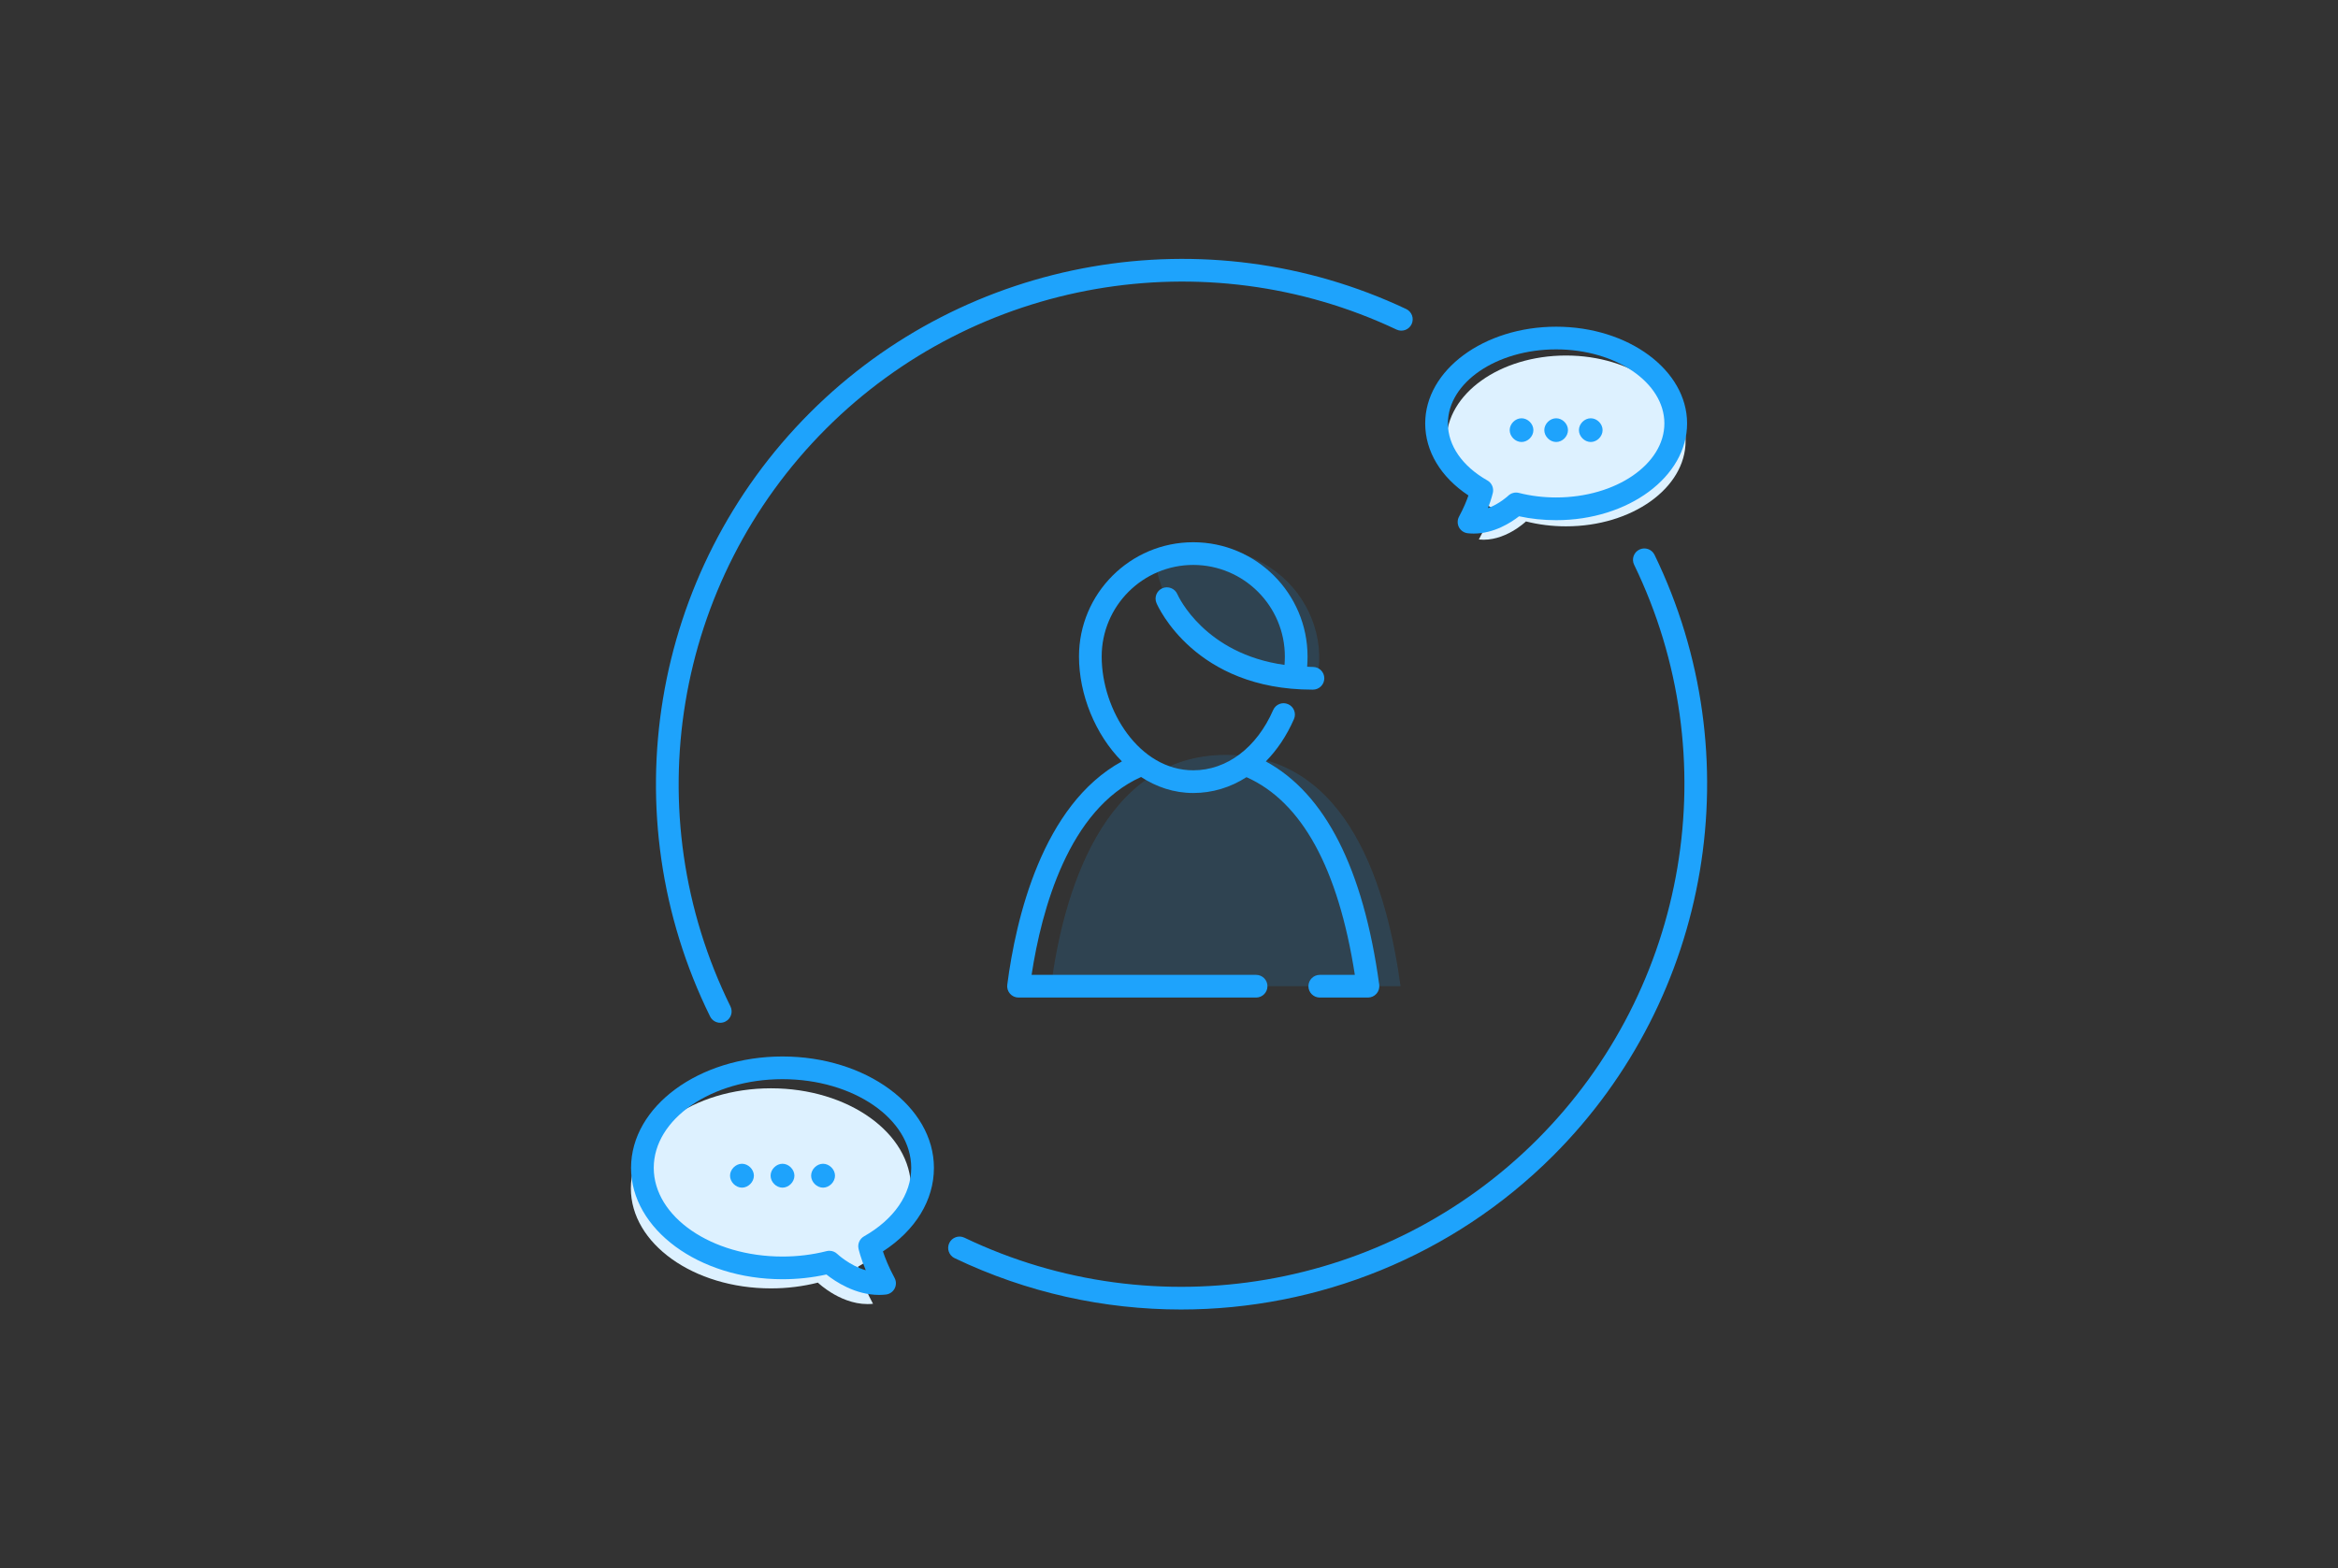 <?xml version="1.0" encoding="utf-8"?>
<!-- Generator: Adobe Illustrator 16.0.3, SVG Export Plug-In . SVG Version: 6.00 Build 0)  -->
<!DOCTYPE svg PUBLIC "-//W3C//DTD SVG 1.1//EN" "http://www.w3.org/Graphics/SVG/1.1/DTD/svg11.dtd">
<svg version="1.1" id="Layer_1" xmlns="http://www.w3.org/2000/svg" xmlns:xlink="http://www.w3.org/1999/xlink" x="0px" y="0px"
	 width="206px" height="138.221px" viewBox="0 0 206 138.221" enable-background="new 0 0 206 138.221" xml:space="preserve">
<rect x="0" y="0" width="206" height="138.221" fill="#333333" stroke="none"/>
<g>
	<g>
		<g opacity="0.15">
			<g>
				<path fill="#1EA3FC" d="M113.543,86.912H92.609c1.019-7.854,4.467-20.383,15.396-20.383c10.929,0,14.25,12.021,15.396,20.383
					h-4.247"/>
			</g>
		</g>
		<g opacity="0.15">
			<path fill="#1EA3FC" d="M102.041,49.496c2.954-1.609,6.746-1.544,9.829,0.492c3.118,2.059,4.679,5.572,4.315,8.956
				c-0.073,0.688-5.69,1.178-9.363-1.27C103.147,55.224,101.417,49.837,102.041,49.496z"/>
		</g>
		<path fill="#1EA3FC" d="M111.531,67.102c0.991-1.006,1.836-2.259,2.479-3.729c0.222-0.506-0.01-1.096-0.516-1.316
			c-0.507-0.223-1.096,0.012-1.316,0.516c-1.454,3.327-4.087,5.313-7.042,5.313c-4.754,0-8.067-5.285-8.067-10.028
			c0-4.45,3.619-8.071,8.067-8.071c4.45,0,8.071,3.621,8.071,8.071c0,0.243-0.011,0.491-0.028,0.739
			c-7.026-0.984-9.341-6.002-9.445-6.239v0.001c-0.22-0.506-0.809-0.731-1.313-0.521c-0.507,0.219-0.741,0.807-0.523,1.314
			c0.135,0.312,3.401,7.625,13.726,7.625c0.021,0,0.043,0,0.063,0c0.552-0.002,0.999-0.45,0.997-1.003
			c-0.002-0.551-0.449-0.997-1-0.997c-0.026-0.011-0.039-0.001-0.06,0c-0.157,0-0.298-0.016-0.451-0.02
			c0.022-0.302,0.034-0.603,0.034-0.9c0-5.554-4.518-10.071-10.071-10.071c-5.551,0-10.067,4.518-10.067,10.071
			c0,3.328,1.422,6.868,3.783,9.242c-7.025,3.841-9.348,13.872-10.102,19.685c-0.037,0.285,0.05,0.573,0.24,0.789
			c0.189,0.216,0.463,0.34,0.751,0.34h20.933c0.553,0,1-0.447,1-1s-0.447-1-1-1H90.893c0.877-5.739,3.256-14.576,9.646-17.438
			c1.35,0.877,2.896,1.41,4.597,1.41c1.688,0,3.284-0.49,4.693-1.395c4.87,2.171,8.081,8.018,9.546,17.422h-3.09
			c-0.553,0-1,0.447-1,1s0.447,1,1,1h4.247c0.289,0,0.563-0.125,0.754-0.343c0.189-0.218,0.276-0.507,0.237-0.793
			C120.12,76.54,116.758,69.94,111.531,67.102z"/>
	</g>
	<g>
		<path fill="#1EA3FC" d="M63.463,90.136c-0.369,0-0.724-0.205-0.898-0.558c-8.766-17.792-5.228-39.176,8.806-53.212
			c13.792-13.793,34.902-17.461,52.529-9.131c0.499,0.236,0.712,0.832,0.477,1.332c-0.236,0.498-0.828,0.713-1.332,0.477
			c-16.863-7.973-37.063-4.461-50.26,8.736c-13.427,13.43-16.813,33.891-8.425,50.913c0.244,0.496,0.04,1.096-0.455,1.34
			C63.762,90.103,63.611,90.136,63.463,90.136z"/>
	</g>
	<g>
		<path fill="#1EA3FC" d="M104.058,115.404c-6.768,0.001-13.584-1.479-19.947-4.525c-0.498-0.239-0.709-0.836-0.471-1.334
			s0.838-0.709,1.334-0.471c16.918,8.101,37.194,4.625,50.46-8.642c13.339-13.34,16.774-33.699,8.548-50.663
			c-0.241-0.497-0.034-1.096,0.463-1.336c0.498-0.241,1.095-0.033,1.336,0.463c8.599,17.729,5.009,39.009-8.933,52.95
			C127.974,110.723,116.094,115.404,104.058,115.404z"/>
	</g>
	<g>
		<g>
			<g>
				<path fill="#DDF1FF" d="M134.451,45.952c1.104,0.279,2.29,0.433,3.527,0.433c5.82,0,10.54-3.37,10.54-7.525
					c0-4.158-4.72-7.528-10.54-7.528c-5.818,0-10.533,3.37-10.533,7.528c0,2.388,1.556,4.515,3.984,5.894
					c0,0-0.263,1.206-1.127,2.79C132.559,47.784,134.451,45.952,134.451,45.952z"/>
			</g>
		</g>
		<g>
			<g>
				<path fill="#1EA3FC" d="M129.849,47.022C129.849,47.022,129.849,47.022,129.849,47.022c-0.172,0-0.346-0.009-0.521-0.027
					c-0.332-0.035-0.624-0.234-0.779-0.529c-0.155-0.296-0.152-0.649,0.008-0.942c0.406-0.748,0.669-1.404,0.826-1.861
					c-2.431-1.608-3.809-3.888-3.809-6.348c0-4.7,5.177-8.524,11.539-8.524c6.361,0,11.536,3.824,11.536,8.524
					c0,4.702-5.175,8.527-11.536,8.527c-1.113,0-2.211-0.115-3.269-0.344C133.137,46.051,131.638,47.022,129.849,47.022z
					 M137.113,30.79c-5.26,0-9.539,2.927-9.539,6.524c0,1.942,1.269,3.774,3.479,5.027c0.381,0.216,0.577,0.655,0.483,1.084
					c-0.007,0.034-0.124,0.558-0.435,1.356c1.031-0.381,1.777-1.083,1.787-1.093c0.248-0.238,0.604-0.335,0.938-0.249
					c1.053,0.267,2.158,0.401,3.285,0.401c5.258,0,9.536-2.928,9.536-6.527C146.649,33.717,142.371,30.79,137.113,30.79z"/>
			</g>
		</g>
		<g>
			<g>
				<path fill="#1EA3FC" d="M134.062,38.952c-0.553,0-1.044-0.493-1.044-1.046s0.491-1.044,1.044-1.044s1.045,0.491,1.045,1.044
					S134.614,38.952,134.062,38.952z"/>
			</g>
			<g>
				<path fill="#1EA3FC" d="M137.113,38.952c-0.553,0-1.045-0.493-1.045-1.046s0.492-1.044,1.045-1.044s1.041,0.491,1.041,1.044
					S137.666,38.952,137.113,38.952z"/>
			</g>
			<g>
				<path fill="#1EA3FC" d="M140.161,38.952c-0.553,0-1.043-0.493-1.043-1.046s0.49-1.044,1.043-1.044s1.043,0.491,1.043,1.044
					S140.714,38.952,140.161,38.952z"/>
			</g>
		</g>
	</g>
	<g>
		<g>
			<g>
				<path fill="#DDF1FF" d="M72.063,113.035c-1.295,0.328-2.685,0.508-4.132,0.508c-6.819,0-12.346-3.947-12.346-8.815
					c0-4.871,5.526-8.818,12.346-8.818c6.813,0,12.339,3.947,12.339,8.818c0,2.797-1.823,5.289-4.669,6.904
					c0,0,0.309,1.413,1.32,3.268C74.279,115.182,72.063,113.035,72.063,113.035z"/>
			</g>
		</g>
		<g>
			<g>
				<path fill="#1EA3FC" d="M77.457,114.119c-2.104,0-3.861-1.179-4.642-1.801c-1.256,0.277-2.555,0.418-3.87,0.418
					c-7.357,0-13.343-4.403-13.343-9.816c0-5.412,5.985-9.815,13.343-9.815s13.343,4.403,13.343,9.815
					c0,2.857-1.627,5.507-4.494,7.364c0.182,0.544,0.503,1.375,1.023,2.331c0.16,0.293,0.163,0.647,0.008,0.943
					c-0.155,0.295-0.448,0.494-0.78,0.529C77.847,114.109,77.65,114.119,77.457,114.119z M73.079,110.229
					c0.257,0,0.507,0.099,0.695,0.281c0.012,0.012,1.079,1.018,2.507,1.434c-0.462-1.112-0.629-1.859-0.638-1.903
					c-0.094-0.428,0.103-0.866,0.483-1.083c2.645-1.5,4.161-3.701,4.161-6.037c0-4.31-5.088-7.815-11.343-7.815
					s-11.343,3.506-11.343,7.815s5.088,7.816,11.343,7.816c1.328,0,2.637-0.16,3.889-0.478
					C72.915,110.238,72.997,110.229,73.079,110.229z"/>
			</g>
		</g>
		<g>
			<g>
				<path fill="#1EA3FC" d="M72.518,104.665c-0.553,0-1.051-0.501-1.051-1.054s0.498-1.051,1.051-1.051s1.054,0.498,1.054,1.051
					S73.07,104.665,72.518,104.665z"/>
			</g>
			<g>
				<path fill="#1EA3FC" d="M68.945,104.665c-0.553,0-1.049-0.501-1.049-1.054s0.496-1.051,1.049-1.051s1.051,0.498,1.051,1.051
					S69.498,104.665,68.945,104.665z"/>
			</g>
			<g>
				<path fill="#1EA3FC" d="M65.375,104.665c-0.553,0-1.052-0.501-1.052-1.054s0.499-1.051,1.052-1.051s1.051,0.498,1.051,1.051
					S65.928,104.665,65.375,104.665z"/>
			</g>
		</g>
	</g>
</g>
</svg>
